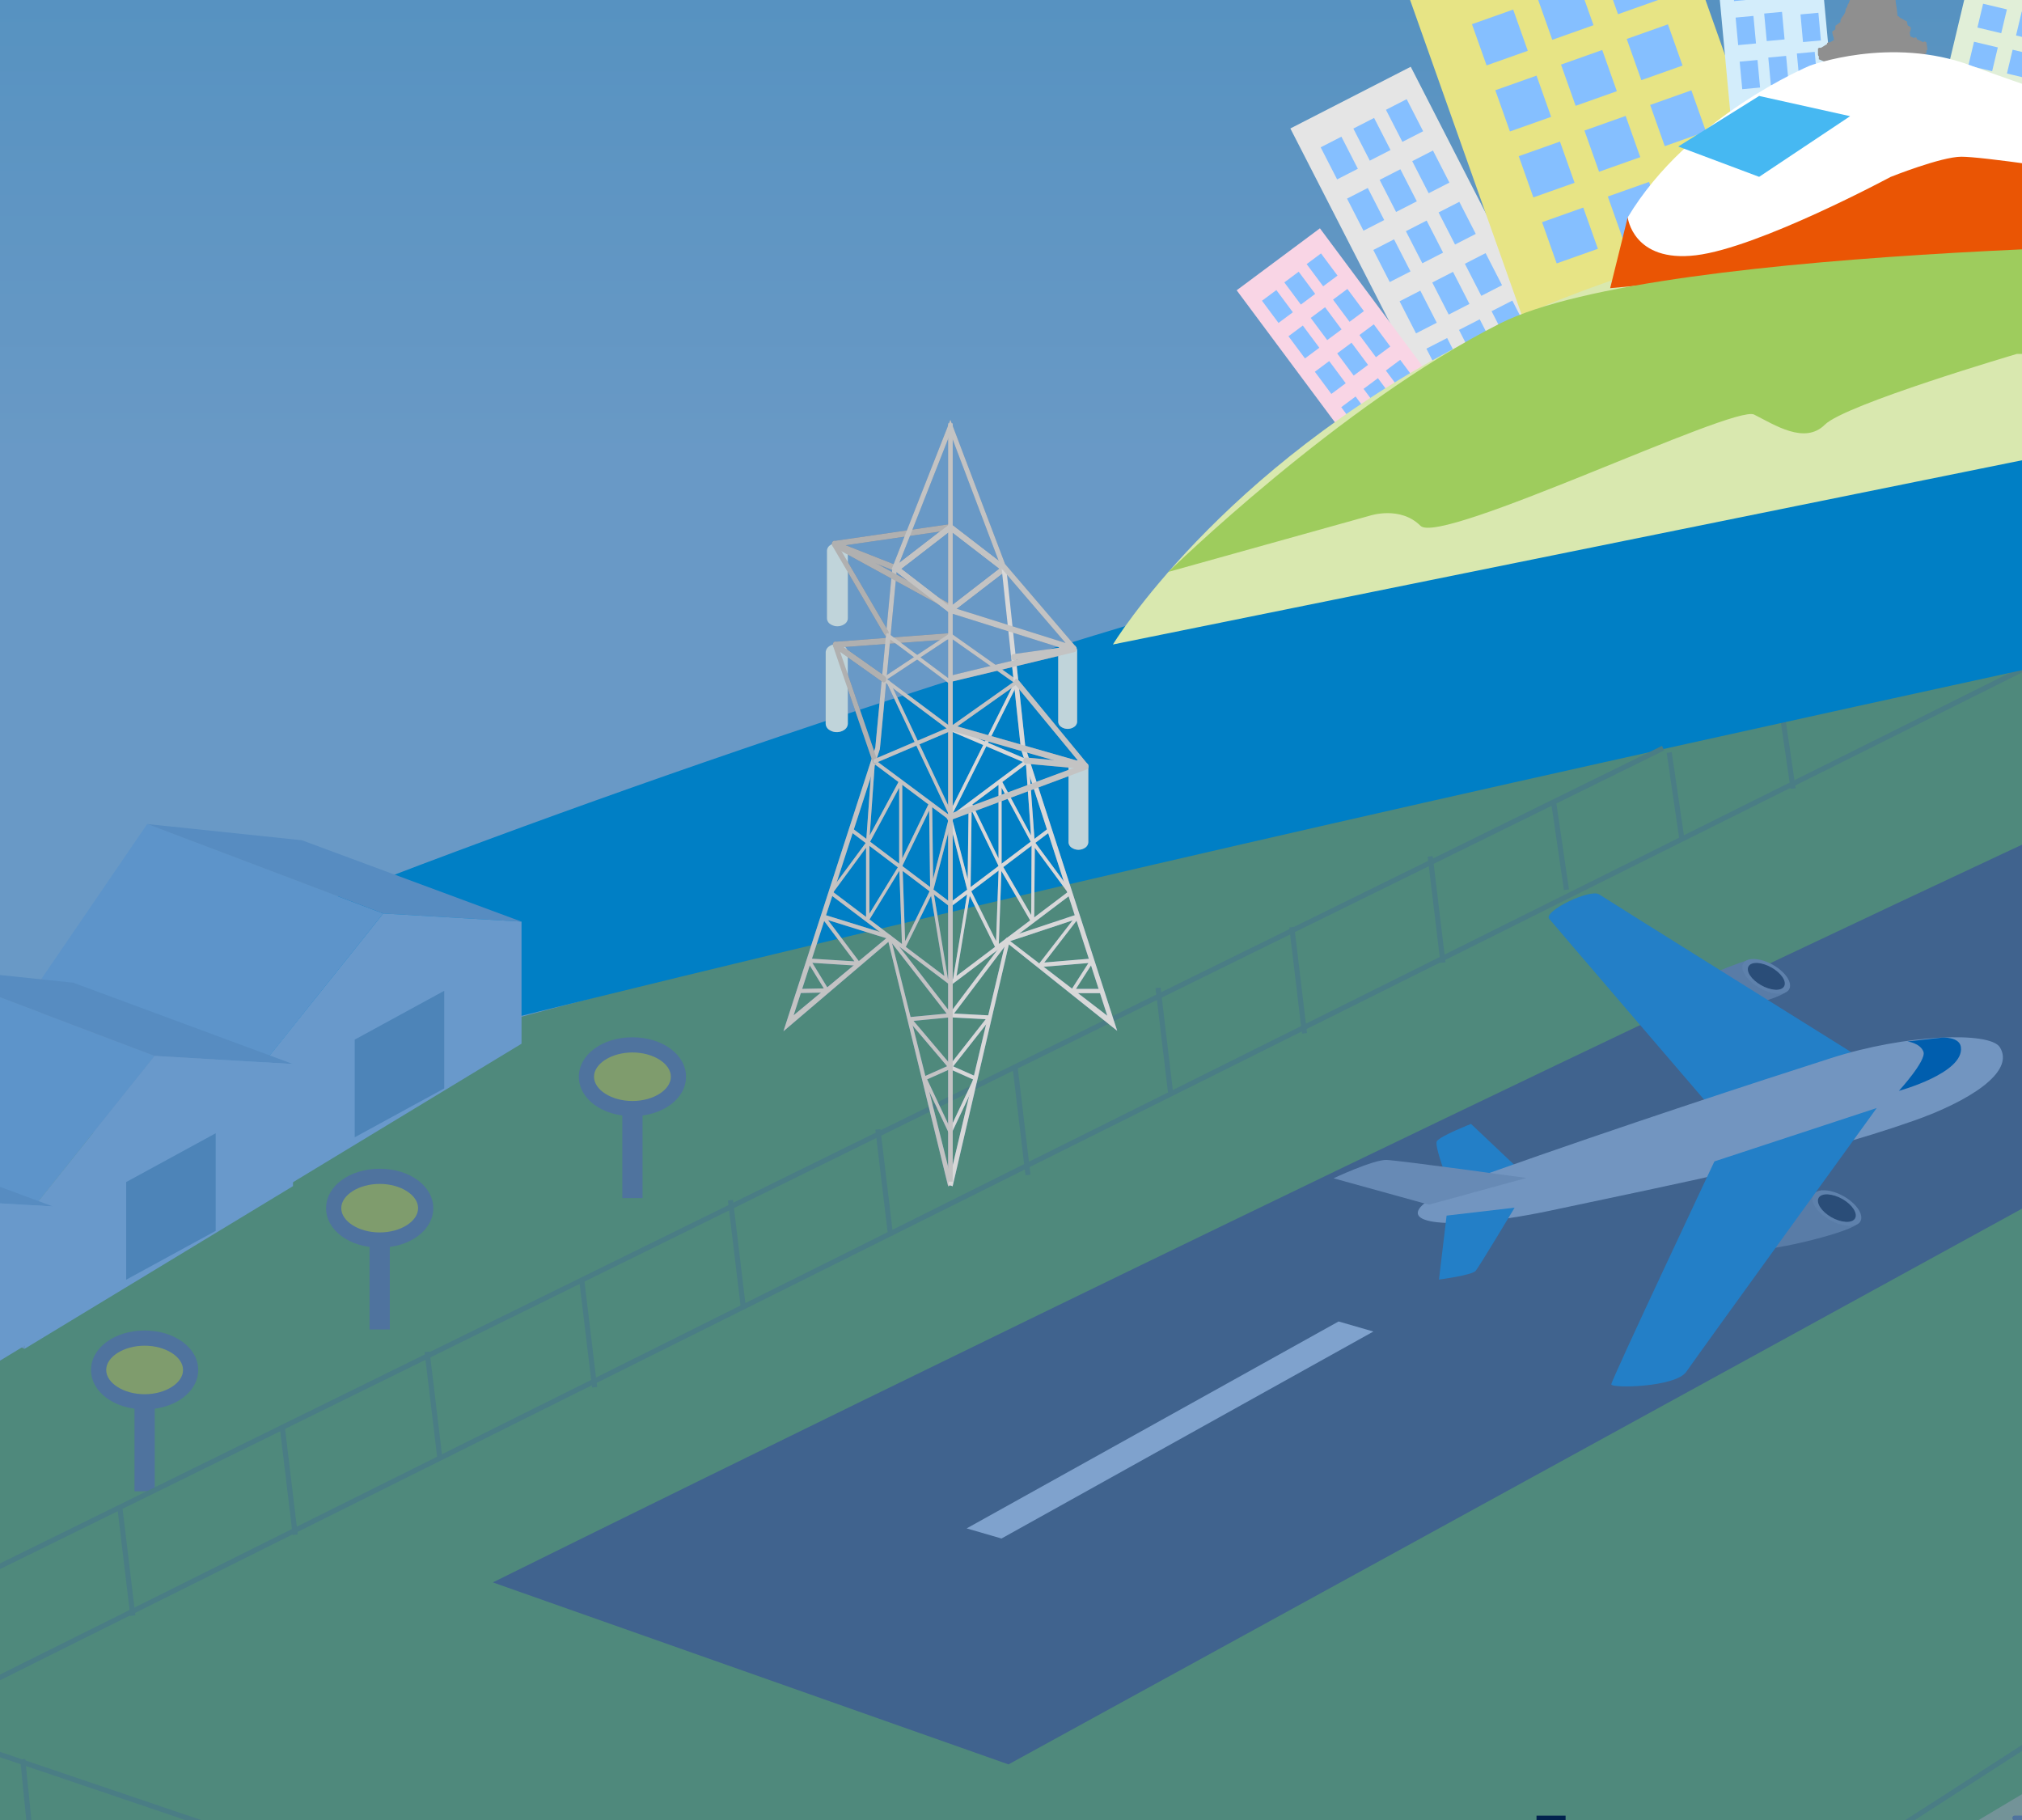 <svg xmlns="http://www.w3.org/2000/svg" xmlns:xlink="http://www.w3.org/1999/xlink" viewBox="0 0 400 360"><rect x="0" y="0" width="400" height="360" fill="#333333" stroke="none"/><defs><style>.cls-1{isolation:isolate;}.cls-11,.cls-2,.cls-5{fill:none;}.cls-2{stroke:#ccc;}.cls-11,.cls-2{stroke-miterlimit:10;}.cls-3{fill:url(#linear-gradient);}.cls-4{fill:#edf1b0;}.cls-6{fill:#ccc;}.cls-7{fill:gray;}.cls-8{fill:#ccc49f;}.cls-9{fill:#231815;}.cls-10{fill:#9ecc5d;}.cls-11{stroke:#94b46e;}.cls-12{fill:#00b8ee;}.cls-13{fill:#818080;}.cls-14{fill:#e7e095;}.cls-15{fill:#e6e6e6;}.cls-16{fill:#d3edfb;}.cls-17{fill:#9fa0a0;}.cls-18{fill:#fff33f;}.cls-19{fill:#c0d4da;}.cls-20{fill:#b0b0b0;}.cls-21{fill:#c3c3c3;}.cls-22{fill:#d8d8d8;}.cls-23{fill:#fff;}.cls-24{fill:#46b8f2;}.cls-25{fill:#b3b3b3;}.cls-26{fill:#bdbdbd;}.cls-27{fill:#545454;}.cls-28{fill:#e5e5e5;}.cls-29{fill:#cfcfcf;}.cls-30{fill:#0076c0;}.cls-31{fill:#040000;}.cls-32{fill:#d1dce1;}.cls-33{fill:#bae3f9;}.cls-34{fill:#aed3e7;}.cls-35{fill:#9bc3d5;}.cls-36{fill:#00479d;opacity:0.5;}.cls-37{mix-blend-mode:multiply;}.cls-38{fill:#d3d3c2;}.cls-39{fill:#85bfff;}.cls-40{fill:#e7e485;}.cls-41{fill:#f9d5e5;}.cls-42{fill:#d9e8af;}.cls-43{fill:#e1efd8;}.cls-44{fill:#8f8f8f;}.cls-45{fill:#ea5504;}</style><linearGradient id="linear-gradient" x1="648" y1="93.13" x2="648" y2="-78.28" gradientUnits="userSpaceOnUse"><stop offset="0.01" stop-color="#d3edf0"/><stop offset="0.54" stop-color="#aedfe6"/><stop offset="1" stop-color="#7ccfda"/></linearGradient></defs><title>img_kurashi01</title><g class="cls-1"><g id="レイヤー_1" data-name="レイヤー 1"><rect class="cls-2" x="-118" y="-123.02" width="1532" height="1070"/><rect class="cls-3" x="-118" y="-123.02" width="1532" height="1080"/><polygon class="cls-4" points="-36.99 966.8 362.99 619.31 741.5 734.98 1348.09 123.03 1446.52 142.56 1446.52 966.8 -36.99 966.8"/><polygon class="cls-5" points="-67.5 956.14 911.8 232.01 1403.72 412.73 1406.41 952.87 -67.5 956.14"/><polygon class="cls-6" points="-162.5 338.98 433.5 69.65 624.18 63.05 764.5 41.98 1311.46 112.69 1327 117.48 725.5 646.98 -162.5 338.98"/><path class="cls-7" d="M893.75,646.73l467.71-518-50-16s-109.71,112-125.71,114-54-6-94-16-320.6-82-320.6-82l-43.17,27,389.77,111s26,8,0,28l-386,338s-10,12-22,4l-282-102L235.75,461l-356-132v89.18l362,164.57,332,142s16,8,10,24-216.65,202-216.65,202H617.82l99.93-110s24-38,84-16,302.62,132,302.62,132l310-2-.62-52-530-212s-14-8-6-24C881.75,658.73,893.75,646.73,893.75,646.73Z"/><polygon class="cls-8" points="321.92 492.02 605.5 294.98 703.5 312.98 442.12 541.69 321.92 492.02"/><polygon class="cls-9" points="-115.94 854.56 -118.27 851.31 385.6 491.41 627.45 324.69 725.41 214.55 725.6 214.42 947.77 57.99 950.08 61.26 728.09 217.56 630.12 327.71 629.92 327.84 387.89 494.68 -115.94 854.56"/><polygon class="cls-9" points="-128.73 836.66 -131.06 833.41 373.22 473.22 615.57 310.93 705.68 208.33 706.84 207.48 940.09 48.68 942.34 51.99 709.14 210.75 708.39 211.3 618.23 313.96 618.01 314.11 375.49 476.51 -128.73 836.66"/><polygon class="cls-9" points="-115.52 944.25 -117.98 941.09 661.88 335.2 688 305.66 764.14 215.5 764.35 215.35 954.35 81.35 956.65 84.62 766.86 218.47 691.03 308.27 664.48 338.25 -115.52 944.25"/><polygon class="cls-9" points="-129.02 926.88 -131.48 923.72 647.69 318.37 749.86 208.18 750.03 208.06 946.35 69.35 948.65 72.62 752.51 211.21 650.4 321.33 650.27 321.43 -129.02 926.88"/><polygon class="cls-10" points="-118.75 325.11 260.5 451.98 498.5 301.98 850.5 85.98 666.5 47.98 269.5 156.98 -118.75 259.98 -118.75 325.11"/><line class="cls-11" x1="417" y1="123.98" x2="-38.49" y2="350.98"/><line class="cls-11" x1="352.21" y1="138.85" x2="354.72" y2="155.98"/><path class="cls-12" d="M-118.75,260S289.5,39,721.5,49C728.41,75.87,301.5,139-118.75,260Z"/><path class="cls-13" d="M655.5,99l-456,250-102-36s452-224,506-232Z"/><polygon class="cls-14" points="321 401.98 347 401.98 362.92 408.04 563.52 284.89 527.61 278.84 321 401.98"/><polygon class="cls-15" points="562.5 332.98 361.62 468.98 361.62 448.98 562.5 312.98 562.5 332.98"/><polygon class="cls-16" points="561 312.98 360.12 448.98 360.12 428.98 561 292.98 561 312.98"/><path class="cls-17" d="M426,364.12l-.15,0-11.93-4H398.59a.5.5,0,0,1,0-1H414a.41.41,0,0,1,.16,0l12,4a.5.5,0,0,1,.32.63A.5.5,0,0,1,426,364.12Z"/><rect class="cls-17" x="26.61" y="270.98" width="4" height="24"/><ellipse class="cls-18" cx="28.61" cy="270.98" rx="9.1" ry="6.3"/><path class="cls-17" d="M28.61,278.78c-5.94,0-10.6-3.42-10.6-7.8s4.66-7.8,10.6-7.8,10.6,3.43,10.6,7.8S34.55,278.78,28.61,278.78Zm0-12.6c-4.12,0-7.6,2.2-7.6,4.8s3.48,4.8,7.6,4.8,7.6-2.19,7.6-4.8S32.73,266.18,28.61,266.18Z"/><rect class="cls-17" x="73.11" y="238.98" width="4" height="24"/><ellipse class="cls-18" cx="75.11" cy="238.98" rx="9.1" ry="6.3"/><path class="cls-17" d="M75.11,246.78c-5.94,0-10.6-3.42-10.6-7.8s4.66-7.8,10.6-7.8,10.6,3.43,10.6,7.8S81.05,246.78,75.11,246.78Zm0-12.6c-4.12,0-7.6,2.2-7.6,4.8s3.48,4.8,7.6,4.8,7.6-2.19,7.6-4.8S79.23,234.18,75.11,234.18Z"/><rect class="cls-17" x="123.11" y="212.98" width="4" height="24"/><ellipse class="cls-18" cx="125.11" cy="212.98" rx="9.1" ry="6.3"/><path class="cls-17" d="M125.11,220.78c-5.94,0-10.6-3.42-10.6-7.8s4.66-7.8,10.6-7.8,10.6,3.43,10.6,7.8S131.05,220.78,125.11,220.78Zm0-12.6c-4.12,0-7.6,2.2-7.6,4.8s3.48,4.8,7.6,4.8,7.6-2.19,7.6-4.8S129.23,208.18,125.11,208.18Z"/><path class="cls-19" d="M167.11,107.87a2.51,2.51,0,0,0-2.93,0,1.37,1.37,0,0,0-.59,1.18h0v13.24a1.38,1.38,0,0,0,.6,1.12,2.51,2.51,0,0,0,2.93,0,1.41,1.41,0,0,0,.61-1.12V109.05h0A1.41,1.41,0,0,0,167.11,107.87Z"/><path class="cls-19" d="M167.08,127.88a2.69,2.69,0,0,0-3.11,0,1.48,1.48,0,0,0-.63,1.25h0v14a1.5,1.5,0,0,0,.64,1.19,2.67,2.67,0,0,0,3.1,0,1.5,1.5,0,0,0,.64-1.19v-14h0A1.5,1.5,0,0,0,167.08,127.88Z"/><path class="cls-20" d="M188,125.23l-22.8,1.71a.52.52,0,0,0-.41.48.64.64,0,0,0,.23.66l9.63,6.79a.38.38,0,0,0,.22.07.46.46,0,0,0,.4-.33.72.72,0,0,0-.19-.82L166.88,128,188,126.45a.56.56,0,0,0,.42-.64C188.45,125.47,188.24,125.22,188,125.23Z"/><path class="cls-21" d="M176.46,112.46,188,121.35l11.55-8.89L188,103.56ZM188,120l-9.72-7.49L188,105l9.72,7.49Z"/><polygon class="cls-21" points="157 200.82 174.03 148.26 174.06 148.18 177.43 112.5 176.52 112.35 173.16 147.85 154.98 203.99 175.75 186.3 187.57 234.66 188.44 234.28 176.07 184.97 157 200.82"/><path class="cls-21" d="M168.54,163.78a.27.27,0,0,0-.42.15.48.48,0,0,0,.12.55l19.62,14.82a.22.22,0,0,0,.15.06.31.31,0,0,0,.27-.21.49.49,0,0,0-.12-.55Z"/><path class="cls-21" d="M178.33,154.19h0l-5.39-4a.21.21,0,0,0-.28,0,.38.38,0,0,0-.17.32l-1.16,16.17a.45.45,0,0,0,.2.42.27.27,0,0,0,.35-.15l6-11.12v15.35a.42.42,0,0,0,.21.4.29.29,0,0,0,.35-.17l5.37-11.08.2,15.87a.41.41,0,0,0,.26.4h0a.35.35,0,0,0,.29-.27L188.3,162a.47.47,0,0,0-.14-.49Zm-6.28,11.05,1-14.06,4.69,3.5Zm6.44,4.55V155.24l5.17,3.87Zm6.1,4.08-.18-14.2,3.23,2.41Z"/><path class="cls-21" d="M174.68,133.74a.27.27,0,0,0-.42.15.47.47,0,0,0,.12.55l13.48,10.08a.22.22,0,0,0,.15.06.32.32,0,0,0,.27-.21.5.5,0,0,0-.12-.55Z"/><path class="cls-20" d="M177.5,111.87,165.16,107a.41.41,0,0,0-.5.25.74.74,0,0,0,0,.71L175,125.59a.44.44,0,0,0,.36.23.37.37,0,0,0,.28-.13.74.74,0,0,0,.08-.85l-9.42-16.11,11,4.32c.24.09.5-.1.57-.42A.67.67,0,0,0,177.5,111.87Z"/><path class="cls-21" d="M188.15,125.29a.24.24,0,0,0-.28,0L174.71,134a.48.48,0,0,0-.14.54c.08.2.26.28.41.19l13-8.59,13,9.15a.23.23,0,0,0,.15.05.31.31,0,0,0,.27-.22.48.48,0,0,0-.13-.55Z"/><path class="cls-20" d="M175.06,133.79,165.42,127a.36.36,0,0,0-.52.1.73.73,0,0,0-.1.69l7.88,23a.47.47,0,0,0,.42.35.38.38,0,0,0,.19-.06.69.69,0,0,0,.22-.8l-7.32-21.35,8.44,6c.23.16.5,0,.62-.26A.72.72,0,0,0,175.06,133.79Z"/><path class="cls-20" d="M188,103.66,165,107a.55.55,0,0,0-.4.52.64.64,0,0,0,.28.65l22.69,12.42a.33.33,0,0,0,.17,0,.49.49,0,0,0,.43-.38.71.71,0,0,0-.26-.79l-21-11.51,21.19-3.08a.58.58,0,0,0,.4-.67C188.43,103.87,188.21,103.63,188,103.66Z"/><path class="cls-21" d="M188.31,211.17a.55.55,0,0,0-.1-.4l-7.49-8.84,7.31-.7c.12,0,.22-.11.27-.26a.5.5,0,0,0-.08-.43l-12-15.47a.21.21,0,0,0-.14-.1l-13.17-4.09a.28.28,0,0,0-.33.2.5.5,0,0,0,0,.48l6.45,8.6-9-.57a.3.3,0,0,0-.28.23.5.5,0,0,0,0,.43l3.22,5.26-4.94.1a.39.39,0,0,0-.3.42c0,.22.15.41.31.4l5.57-.11a.33.33,0,0,0,.26-.24.5.5,0,0,0,0-.43l-3.17-5.2,9.13.58a.31.31,0,0,0,.3-.24.56.56,0,0,0-.06-.46L163.8,182l12,3.73,11.46,14.76-7.36.7a.32.32,0,0,0-.26.28.47.47,0,0,0,.08.43l7.64,9-4.49,2a.36.36,0,0,0-.19.25.53.53,0,0,0,0,.35l5,10.59a.31.31,0,0,0,.26.19.28.28,0,0,0,.16-.07.5.5,0,0,0,.1-.56l-4.79-10.15,4.62-2.06A.38.38,0,0,0,188.31,211.17Z"/><path class="cls-21" d="M187.52,193.58l-2.9-17.49a.37.37,0,0,0-.25-.31.28.28,0,0,0-.31.18l-5,10.21-.53-15a.44.44,0,0,0-.21-.37.26.26,0,0,0-.33.13l-6,9.8v-14a.41.41,0,0,0-.19-.38.25.25,0,0,0-.33.09l-7.28,9.87a.5.5,0,0,0-.08.34.42.42,0,0,0,.15.3l22.88,17.28h0l.75.57a.22.22,0,0,0,.15.06.33.33,0,0,0,.27-.21.49.49,0,0,0-.12-.55Zm-16.19-12.21-6.47-4.89,6.47-8.8Zm.68.5,5.9-9.63.52,14.48Zm7.18,5.43,5-10.1,2.63,15.85Z"/><path class="cls-21" d="M176,134.74a.27.27,0,0,0-.42-.13.51.51,0,0,0-.1.57l12.32,26.14a.3.3,0,0,0,.26.18.25.25,0,0,0,.16-.05.52.52,0,0,0,.1-.57Z"/><path class="cls-21" d="M187.92,143.78,173,150.14a.43.43,0,0,0-.19.5.33.33,0,0,0,.29.29l.09,0,14.91-6.35a.45.45,0,0,0,.2-.51C188.25,143.83,188.08,143.71,187.92,143.78Z"/><path class="cls-19" d="M212.52,127.68a2.28,2.28,0,0,0-2.64,0,1.27,1.27,0,0,0-.54,1.07h0v14a1.28,1.28,0,0,0,.55,1,2.28,2.28,0,0,0,2.64,0,1.28,1.28,0,0,0,.55-1v-14h0A1.25,1.25,0,0,0,212.52,127.68Z"/><path class="cls-19" d="M214.71,150.86a2.39,2.39,0,0,0-2.77,0,1.33,1.33,0,0,0-.56,1.12h0v14.6a1.34,1.34,0,0,0,.58,1.06,2.37,2.37,0,0,0,2.76,0,1.36,1.36,0,0,0,.57-1.06V152h0A1.36,1.36,0,0,0,214.71,150.86Z"/><path class="cls-22" d="M200.85,134.68l-13.09,26.19a.49.49,0,0,0,.08.57.27.27,0,0,0,.17.06.28.28,0,0,0,.25-.18l13.1-26.19a.5.5,0,0,0-.09-.57C201.14,134.44,201,134.49,200.85,134.68Z"/><path class="cls-22" d="M203,150.14l-14.91-6.36c-.16-.07-.33.05-.38.27a.45.45,0,0,0,.2.51l14.91,6.35.09,0a.33.33,0,0,0,.29-.29A.42.42,0,0,0,203,150.14Z"/><path class="cls-21" d="M176.46,112.46,188,121.35l11.55-8.89L188,103.56ZM188,120l-9.72-7.49L188,105l9.72,7.49Z"/><polygon class="cls-22" points="199.06 112.26 198.15 112.43 201.97 148.18 219.05 200.91 199.11 185.59 187.57 234.29 188.45 234.65 199.58 186.8 221.01 203.9 202.85 147.85 199.06 112.26"/><path class="cls-22" d="M207.48,163.78,187.86,178.6a.48.48,0,0,0-.12.55.3.3,0,0,0,.27.21.24.24,0,0,0,.15-.06l19.62-14.82a.46.46,0,0,0,.11-.55C207.81,163.74,207.62,163.66,207.48,163.78Z"/><path class="cls-22" d="M203.36,150.17a.23.23,0,0,0-.29,0l-5.38,4h0l-9.83,7.35a.47.47,0,0,0-.14.49l3.69,14.28a.33.33,0,0,0,.29.27h.05a.39.39,0,0,0,.25-.4l.21-15.87,5.37,11.08a.28.28,0,0,0,.34.17.42.42,0,0,0,.22-.4V155.81l6,11.12a.27.27,0,0,0,.35.15.45.45,0,0,0,.2-.42l-1.16-16.17A.41.41,0,0,0,203.36,150.17Zm-11.93,23.7-3.05-11.79,3.23-2.41Zm6.1-4.08-5.17-10.68,5.17-3.87Zm.75-15.11,4.68-3.5,1,14.06Z"/><path class="cls-21" d="M201,134.54l-13.1,9.27a.49.49,0,0,0-.12.55.31.31,0,0,0,.27.22.27.27,0,0,0,.14-.05l13.1-9.27a.48.48,0,0,0,.13-.55A.28.28,0,0,0,201,134.54Z"/><path class="cls-21" d="M212.43,127.73l-12,1.65a.59.59,0,0,0-.41.67.54.54,0,0,0,.45.54h.05l12-1.65a.59.59,0,0,0,.4-.67C212.91,127.93,212.69,127.7,212.43,127.73Z"/><path class="cls-21" d="M201.41,134.45a.38.38,0,0,0-.64,0,.75.75,0,0,0,0,.86l12.79,15.52-10.64-1c-.25,0-.47.23-.48.57s.17.63.42.65l11.94,1.08h0a.49.49,0,0,0,.42-.37.76.76,0,0,0-.12-.69Z"/><path class="cls-21" d="M199,111.77a.39.39,0,0,0-.65.06.77.77,0,0,0,0,.86l12.44,14.49-22.68-7.13c-.24-.07-.49.13-.55.46a.65.65,0,0,0,.34.73l24.48,7.69h.1a.46.46,0,0,0,.41-.33.75.75,0,0,0-.11-.73Z"/><path class="cls-21" d="M215,151l-26.61-7.61c-.25-.08-.49.13-.55.46a.65.65,0,0,0,.36.73L213,151.68l-25.36,9.41a.64.64,0,0,0-.32.75.49.49,0,0,0,.43.44.27.27,0,0,0,.13,0L215,152.19a.62.62,0,0,0,.33-.61A.56.56,0,0,0,215,151Z"/><path class="cls-22" d="M218,195.61h-5.15l3.43-5.35a.52.52,0,0,0,0-.44.31.31,0,0,0-.3-.22l-9.4.79,6.81-8.82a.53.53,0,0,0,0-.49.28.28,0,0,0-.34-.2l-13.86,4.61a.21.21,0,0,0-.14.1L187.8,200.54a.48.48,0,0,0-.07.44.3.3,0,0,0,.27.25l7,.37-7.21,9.19a.5.5,0,0,0-.09.38.39.39,0,0,0,.2.3l4.63,2.06-4.79,10.15a.5.5,0,0,0,.1.56.26.26,0,0,0,.16.07.31.31,0,0,0,.26-.19l5-10.59a.53.53,0,0,0,0-.35.36.36,0,0,0-.19-.25l-4.51-2,7.37-9.38a.49.49,0,0,0,.07-.43.33.33,0,0,0-.27-.27l-7-.37,10.75-14.21,12.7-4.21-6.6,8.53a.52.52,0,0,0-.06.46.31.31,0,0,0,.29.24l9.51-.8-3.39,5.29a.5.5,0,0,0,0,.43.3.3,0,0,0,.27.24H218c.17,0,.3-.18.3-.41S218.13,195.61,218,195.61Z"/><path class="cls-22" d="M204.6,166.41a.25.25,0,0,0-.33-.09.43.43,0,0,0-.19.37L204,181l-5.87-10.09a.26.26,0,0,0-.33-.13.39.39,0,0,0-.22.37l-.53,15L192,176a.28.28,0,0,0-.31-.18.36.36,0,0,0-.25.31l-2.9,17.49-.64.49a.48.48,0,0,0-.12.55.32.32,0,0,0,.27.21.24.24,0,0,0,.15-.06l16.23-12.25h0l7.41-5.6a.42.42,0,0,0,.15-.3.56.56,0,0,0-.08-.34Zm-15.38,26.64,2.62-15.85,5,10.1Zm8.37-6.33.51-14.44,5.69,9.77Zm7-5.26.12-13.78,6.48,8.8Z"/><rect class="cls-21" x="187.56" y="120.65" width="0.91" height="113.08"/><polygon class="cls-21" points="176.38 112.61 177.19 113.18 188 85.7 198.24 112.73 199.06 112.18 188.01 83.03 176.38 112.61"/><rect class="cls-21" x="187.56" y="83.73" width="0.91" height="36.29"/><path class="cls-21" d="M212.37,127.75l-24.27,5.87a.64.64,0,0,0-.37.71c.05.31.25.52.48.51h.06L212.53,129a.61.61,0,0,0,.37-.7C212.86,127.91,212.62,127.7,212.37,127.75Z"/><path class="cls-21" d="M175.76,125.29a.28.28,0,0,0-.42.16.47.47,0,0,0,.12.55l12.73,9.52c0-.2,0-.39,0-.59a1.33,1.33,0,0,1,.06-.3Z"/><polygon class="cls-23" points="198.12 304.32 191.23 302.32 264.8 261.39 271.69 263.38 198.12 304.32"/><path class="cls-24" d="M288.13,238.09l12.33-6.83L291,222.31s-6,2.34-6.75,3.41S288.13,238.09,288.13,238.09Z"/><path class="cls-25" d="M330.25,199.47c-.39,1,.18,1.48,1.48,1.72,3.9.64,19.23-3.14,21.38-4.85,1.51-1.09-5.71-7-6.86-6.58C334.23,193.61,331,197.4,330.25,199.47Z"/><path class="cls-26" d="M344.71,191.58c.25,1.69,2.55,3.75,5.14,4.61s4.49.18,4.25-1.52-2.55-3.76-5.14-4.61S344.47,189.88,344.71,191.58Z"/><path class="cls-27" d="M345.78,191.93c.19,1.31,2,2.9,4,3.56s3.47.14,3.28-1.17-2-2.9-4-3.56S345.59,190.62,345.78,191.93Z"/><path class="cls-24" d="M306.46,181.73c1.19,1.46,31.43,36.69,31.43,36.69l28.34-10.3s-48.07-30-49.86-31.2S305.27,180.26,306.46,181.73Z"/><path class="cls-28" d="M362.21,209.3c-14.83,4.75-41.3,13.39-67.43,22.66-26.47,9.38-12.59,12.75,12.27,7.43s49.95-10.11,71.62-17.74c10.56-3.72,20.12-9.54,16.93-14.53C393.57,204,377,204.55,362.21,209.3Z"/><path class="cls-29" d="M263.81,233.07l18.87,5.22L302,233s-25.11-3.46-27.69-3.56S263.81,233.07,263.81,233.07Z"/><path class="cls-24" d="M284.66,253.1s6.54-.85,7.27-1.73,7.7-12.49,7.7-12.49l-13.46,1.57Z"/><path class="cls-30" d="M377.35,206s2.56.33,3.16,2.06-4.86,7.71-4.86,7.71,13-3.53,12.26-8.68c-.29-2.05-3.68-1.85-3.68-1.85Z"/><path class="cls-25" d="M343.69,245.49c-.4,1,.19,1.52,1.52,1.76,4,.66,19.76-3.22,22-5,1.55-1.12-5.87-7.14-7-6.76C347.78,239.46,344.5,243.36,343.69,245.49Z"/><path class="cls-26" d="M358.55,237.37c.25,1.74,2.62,3.87,5.28,4.74s4.61.19,4.36-1.55-2.61-3.87-5.27-4.74S358.3,235.63,358.55,237.37Z"/><path class="cls-27" d="M359.65,237.74c.19,1.34,2,3,4.07,3.66s3.57.14,3.38-1.21-2-3-4.08-3.66S359.45,236.39,359.65,237.74Z"/><path class="cls-24" d="M318.75,273.82c0,.84,12.63.6,14.82-2.45,3.25-4.66,37.69-52.2,37.69-52.2l-32.11,10.56S318.74,273,318.75,273.82Z"/><rect class="cls-31" x="303.96" y="359.14" width="5.75" height="8.77"/><polygon class="cls-32" points="50.05 212.89 8.2 193.57 8.2 219.33 50.05 238.64 50.05 212.89"/><polygon class="cls-33" points="75.81 180.69 29.12 162.98 8.22 193.58 50.07 212.9 75.81 180.69"/><polygon class="cls-34" points="103.17 182.3 59.71 166.2 29.15 163 75.81 180.69 103.17 182.3"/><polygon class="cls-16" points="75.81 180.69 50.05 212.89 50.05 238.64 103.17 206.45 103.17 182.3 75.81 180.69"/><polygon class="cls-35" points="87.88 215.3 70.17 224.96 70.17 205.64 87.88 195.98 87.88 215.3"/><polygon class="cls-32" points="4.84 241.06 -37.01 221.74 -37.01 247.5 4.84 266.81 4.84 241.06"/><polygon class="cls-33" points="30.6 208.86 -16.09 191.16 -36.99 221.75 4.87 241.07 30.6 208.86"/><polygon class="cls-34" points="57.96 210.47 14.5 194.38 -16.06 191.17 30.6 208.86 57.96 210.47"/><polygon class="cls-16" points="30.6 208.86 4.84 241.06 4.84 266.81 57.96 234.62 57.96 210.47 30.6 208.86"/><polygon class="cls-35" points="42.67 243.47 24.96 253.13 24.96 233.81 42.67 224.16 42.67 243.47"/><polygon class="cls-34" points="10.48 238.64 -32.99 222.54 -63.55 219.34 -16.89 237.03 10.48 238.64"/><polygon class="cls-16" points="-16.89 237.03 -42.65 269.23 -42.65 294.98 10.48 262.79 10.48 238.64 -16.89 237.03"/><polyline class="cls-11" points="329 147.98 -41 329.98 -38.49 350.98"/><line class="cls-11" x1="23.76" y1="298.57" x2="26.28" y2="319.57"/><line class="cls-11" x1="55.88" y1="282.57" x2="58.4" y2="303.57"/><line class="cls-11" x1="84.49" y1="267.4" x2="87.01" y2="288.4"/><line class="cls-11" x1="115.11" y1="253.4" x2="117.63" y2="274.4"/><line class="cls-11" x1="144.5" y1="237.4" x2="147.02" y2="258.4"/><line class="cls-11" x1="173.67" y1="223.4" x2="176.18" y2="244.4"/><line class="cls-11" x1="200.85" y1="211.4" x2="203.36" y2="232.4"/><line class="cls-11" x1="229.09" y1="195.4" x2="231.6" y2="216.4"/><line class="cls-11" x1="255.55" y1="183.4" x2="258.06" y2="204.4"/><line class="cls-11" x1="282.93" y1="169.4" x2="285.45" y2="190.4"/><line class="cls-11" x1="307.37" y1="158.85" x2="309.88" y2="175.98"/><line class="cls-11" x1="330.21" y1="148.85" x2="332.72" y2="165.98"/><line class="cls-11" x1="4.5" y1="347.98" x2="6.5" y2="367.98"/><path class="cls-11" d="M-39,333.84,233,426s30,6,38,2S443,318,443,318L653,186"/><rect class="cls-5" x="-118" y="-123.02" width="1532" height="1070"/></g><g id="レイヤー_3" data-name="レイヤー 3"><rect class="cls-36" x="-122.5" y="-124" width="1572" height="1096"/></g><g id="レイヤー_2" data-name="レイヤー 2"><path class="cls-19" d="M167.11,107.87a2.51,2.51,0,0,0-2.93,0,1.37,1.37,0,0,0-.59,1.18h0v13.24a1.38,1.38,0,0,0,.6,1.12,2.51,2.51,0,0,0,2.93,0,1.41,1.41,0,0,0,.61-1.12V109.05h0A1.41,1.41,0,0,0,167.11,107.87Z"/><path class="cls-19" d="M167.08,127.88a2.69,2.69,0,0,0-3.11,0,1.48,1.48,0,0,0-.63,1.25h0v14a1.5,1.5,0,0,0,.64,1.19,2.67,2.67,0,0,0,3.1,0,1.5,1.5,0,0,0,.64-1.19v-14h0A1.5,1.5,0,0,0,167.08,127.88Z"/><path class="cls-20" d="M188,125.23l-22.8,1.71a.52.52,0,0,0-.41.48.64.64,0,0,0,.23.66l9.63,6.79a.38.38,0,0,0,.22.07.46.46,0,0,0,.4-.33.72.72,0,0,0-.19-.82L166.88,128,188,126.45a.56.56,0,0,0,.42-.64C188.45,125.47,188.24,125.22,188,125.23Z"/><path class="cls-21" d="M176.46,112.46,188,121.35l11.55-8.89L188,103.56ZM188,120l-9.72-7.49L188,105l9.72,7.49Z"/><polygon class="cls-21" points="157 200.82 174.03 148.26 174.06 148.18 177.43 112.5 176.52 112.35 173.16 147.85 154.98 203.99 175.75 186.3 187.57 234.66 188.44 234.28 176.07 184.97 157 200.82"/><path class="cls-21" d="M168.54,163.78a.27.27,0,0,0-.42.15.48.48,0,0,0,.12.55l19.62,14.82a.22.22,0,0,0,.15.06.31.31,0,0,0,.27-.21.49.49,0,0,0-.12-.55Z"/><path class="cls-21" d="M178.33,154.19h0l-5.39-4a.21.21,0,0,0-.28,0,.38.38,0,0,0-.17.32l-1.16,16.17a.45.45,0,0,0,.2.42.27.27,0,0,0,.35-.15l6-11.12v15.35a.42.42,0,0,0,.21.4.29.29,0,0,0,.35-.17l5.37-11.08.2,15.87a.41.41,0,0,0,.26.4h0a.35.35,0,0,0,.29-.27L188.3,162a.47.47,0,0,0-.14-.49Zm-6.28,11.05,1-14.06,4.69,3.5Zm6.44,4.55V155.24l5.17,3.87Zm6.1,4.08-.18-14.2,3.23,2.41Z"/><path class="cls-21" d="M174.68,133.74a.27.27,0,0,0-.42.15.47.47,0,0,0,.12.55l13.48,10.08a.22.22,0,0,0,.15.06.32.32,0,0,0,.27-.21.5.5,0,0,0-.12-.55Z"/><path class="cls-20" d="M177.5,111.87,165.16,107a.41.41,0,0,0-.5.25.74.74,0,0,0,0,.71L175,125.59a.44.44,0,0,0,.36.23.37.37,0,0,0,.28-.13.74.74,0,0,0,.08-.85l-9.42-16.11,11,4.32c.24.09.5-.1.57-.42A.67.67,0,0,0,177.5,111.87Z"/><path class="cls-21" d="M188.15,125.29a.24.24,0,0,0-.28,0L174.71,134a.48.48,0,0,0-.14.54c.08.2.26.28.41.19l13-8.59,13,9.15a.23.23,0,0,0,.15.05.31.31,0,0,0,.27-.22.48.48,0,0,0-.13-.55Z"/><path class="cls-20" d="M175.06,133.79,165.42,127a.36.36,0,0,0-.52.1.73.73,0,0,0-.1.69l7.88,23a.47.47,0,0,0,.42.35.38.38,0,0,0,.19-.06.69.69,0,0,0,.22-.8l-7.32-21.35,8.44,6c.23.16.5,0,.62-.26A.72.72,0,0,0,175.06,133.79Z"/><path class="cls-20" d="M188,103.66,165,107a.55.55,0,0,0-.4.52.64.64,0,0,0,.28.65l22.69,12.42a.33.33,0,0,0,.17,0,.49.49,0,0,0,.43-.38.71.71,0,0,0-.26-.79l-21-11.51,21.19-3.08a.58.58,0,0,0,.4-.67C188.43,103.87,188.21,103.63,188,103.66Z"/><path class="cls-21" d="M188.31,211.17a.55.55,0,0,0-.1-.4l-7.49-8.84,7.31-.7c.12,0,.22-.11.27-.26a.5.5,0,0,0-.08-.43l-12-15.47a.21.21,0,0,0-.14-.1l-13.17-4.09a.28.28,0,0,0-.33.2.5.5,0,0,0,0,.48l6.45,8.6-9-.57a.3.3,0,0,0-.28.23.5.5,0,0,0,0,.43l3.22,5.26-4.94.1a.39.39,0,0,0-.3.42c0,.22.15.41.31.4l5.57-.11a.33.33,0,0,0,.26-.24.5.5,0,0,0,0-.43l-3.17-5.2,9.13.58a.31.31,0,0,0,.3-.24.56.56,0,0,0-.06-.46L163.8,182l12,3.73,11.46,14.76-7.36.7a.32.32,0,0,0-.26.28.47.47,0,0,0,.08.43l7.64,9-4.49,2a.36.36,0,0,0-.19.25.53.53,0,0,0,0,.35l5,10.59a.31.31,0,0,0,.26.19.28.28,0,0,0,.16-.07.5.5,0,0,0,.1-.56l-4.79-10.15,4.62-2.06A.38.38,0,0,0,188.31,211.17Z"/><path class="cls-21" d="M187.52,193.58l-2.9-17.49a.37.37,0,0,0-.25-.31.28.28,0,0,0-.31.18l-5,10.21-.53-15a.44.44,0,0,0-.21-.37.26.26,0,0,0-.33.13l-6,9.8v-14a.41.41,0,0,0-.19-.38.25.25,0,0,0-.33.09l-7.28,9.87a.5.5,0,0,0-.08.34.42.42,0,0,0,.15.3l22.88,17.28h0l.75.57a.22.22,0,0,0,.15.06.33.33,0,0,0,.27-.21.49.49,0,0,0-.12-.55Zm-16.19-12.21-6.47-4.89,6.47-8.8Zm.68.5,5.9-9.63.52,14.48Zm7.18,5.43,5-10.1,2.63,15.85Z"/><path class="cls-21" d="M176,134.74a.27.27,0,0,0-.42-.13.51.51,0,0,0-.1.57l12.32,26.14a.3.3,0,0,0,.26.18.25.25,0,0,0,.16-.05.52.52,0,0,0,.1-.57Z"/><path class="cls-21" d="M187.92,143.78,173,150.14a.43.43,0,0,0-.19.5.33.33,0,0,0,.29.29l.09,0,14.91-6.35a.45.45,0,0,0,.2-.51C188.25,143.83,188.08,143.71,187.92,143.78Z"/><path class="cls-19" d="M212.52,127.68a2.28,2.28,0,0,0-2.64,0,1.27,1.27,0,0,0-.54,1.07h0v14a1.28,1.28,0,0,0,.55,1,2.28,2.28,0,0,0,2.64,0,1.28,1.28,0,0,0,.55-1v-14h0A1.25,1.25,0,0,0,212.52,127.68Z"/><path class="cls-19" d="M214.71,150.86a2.39,2.39,0,0,0-2.77,0,1.33,1.33,0,0,0-.56,1.12h0v14.6a1.34,1.34,0,0,0,.58,1.06,2.37,2.37,0,0,0,2.76,0,1.36,1.36,0,0,0,.57-1.06V152h0A1.36,1.36,0,0,0,214.71,150.86Z"/><path class="cls-22" d="M200.85,134.68l-13.09,26.19a.49.49,0,0,0,.08.57.27.27,0,0,0,.17.06.28.28,0,0,0,.25-.18l13.1-26.19a.5.5,0,0,0-.09-.57C201.14,134.44,201,134.49,200.85,134.68Z"/><path class="cls-22" d="M203,150.14l-14.91-6.36c-.16-.07-.33.05-.38.27a.45.45,0,0,0,.2.51l14.91,6.35.09,0a.33.33,0,0,0,.29-.29A.42.42,0,0,0,203,150.14Z"/><path class="cls-21" d="M176.46,112.46,188,121.35l11.55-8.89L188,103.56ZM188,120l-9.72-7.49L188,105l9.72,7.49Z"/><polygon class="cls-22" points="199.06 112.26 198.15 112.43 201.97 148.18 219.05 200.91 199.11 185.59 187.57 234.29 188.45 234.65 199.58 186.8 221.01 203.9 202.85 147.85 199.06 112.26"/><path class="cls-22" d="M207.48,163.78,187.86,178.6a.48.48,0,0,0-.12.55.3.3,0,0,0,.27.21.24.24,0,0,0,.15-.06l19.62-14.82a.46.46,0,0,0,.11-.55C207.81,163.74,207.62,163.66,207.48,163.78Z"/><path class="cls-22" d="M203.36,150.17a.23.23,0,0,0-.29,0l-5.38,4h0l-9.83,7.35a.47.47,0,0,0-.14.49l3.69,14.28a.33.33,0,0,0,.29.27h.05a.39.39,0,0,0,.25-.4l.21-15.87,5.37,11.08a.28.28,0,0,0,.34.17.42.42,0,0,0,.22-.4V155.81l6,11.12a.27.27,0,0,0,.35.15.45.45,0,0,0,.2-.42l-1.16-16.17A.41.41,0,0,0,203.36,150.17Zm-11.93,23.7-3.05-11.79,3.23-2.41Zm6.1-4.08-5.17-10.68,5.17-3.87Zm.75-15.11,4.68-3.5,1,14.06Z"/><path class="cls-21" d="M201,134.54l-13.1,9.27a.49.49,0,0,0-.12.55.31.31,0,0,0,.27.22.27.27,0,0,0,.14-.05l13.1-9.27a.48.48,0,0,0,.13-.55A.28.28,0,0,0,201,134.54Z"/><path class="cls-21" d="M212.43,127.73l-12,1.65a.59.59,0,0,0-.41.67.54.54,0,0,0,.45.54h.05l12-1.65a.59.59,0,0,0,.4-.67C212.91,127.93,212.69,127.7,212.43,127.73Z"/><path class="cls-21" d="M201.41,134.45a.38.38,0,0,0-.64,0,.75.75,0,0,0,0,.86l12.79,15.52-10.64-1c-.25,0-.47.23-.48.57s.17.63.42.65l11.94,1.08h0a.49.49,0,0,0,.42-.37.76.76,0,0,0-.12-.69Z"/><path class="cls-21" d="M199,111.77a.39.39,0,0,0-.65.06.77.77,0,0,0,0,.86l12.44,14.49-22.68-7.13c-.24-.07-.49.13-.55.46a.65.65,0,0,0,.34.73l24.48,7.69h.1a.46.46,0,0,0,.41-.33.75.75,0,0,0-.11-.73Z"/><path class="cls-21" d="M215,151l-26.61-7.61c-.25-.08-.49.13-.55.46a.65.65,0,0,0,.36.73L213,151.68l-25.36,9.41a.64.64,0,0,0-.32.75.49.49,0,0,0,.43.44.27.27,0,0,0,.13,0L215,152.19a.62.62,0,0,0,.33-.61A.56.56,0,0,0,215,151Z"/><path class="cls-22" d="M218,195.61h-5.15l3.43-5.35a.52.52,0,0,0,0-.44.31.31,0,0,0-.3-.22l-9.4.79,6.81-8.82a.53.53,0,0,0,0-.49.28.28,0,0,0-.34-.2l-13.86,4.61a.21.21,0,0,0-.14.1L187.8,200.54a.48.48,0,0,0-.07.44.3.3,0,0,0,.27.25l7,.37-7.21,9.19a.5.5,0,0,0-.09.38.39.39,0,0,0,.2.3l4.63,2.06-4.79,10.15a.5.5,0,0,0,.1.56.26.26,0,0,0,.16.07.31.31,0,0,0,.26-.19l5-10.59a.53.53,0,0,0,0-.35.36.36,0,0,0-.19-.25l-4.51-2,7.37-9.38a.49.49,0,0,0,.07-.43.33.33,0,0,0-.27-.27l-7-.37,10.75-14.21,12.7-4.21-6.6,8.53a.52.52,0,0,0-.06.46.31.31,0,0,0,.29.24l9.51-.8-3.39,5.29a.5.5,0,0,0,0,.43.3.3,0,0,0,.27.24H218c.17,0,.3-.18.3-.41S218.13,195.61,218,195.61Z"/><path class="cls-22" d="M204.6,166.41a.25.25,0,0,0-.33-.09.43.43,0,0,0-.19.37L204,181l-5.87-10.09a.26.26,0,0,0-.33-.13.39.39,0,0,0-.22.37l-.53,15L192,176a.28.28,0,0,0-.31-.18.36.36,0,0,0-.25.31l-2.9,17.49-.64.49a.48.48,0,0,0-.12.55.32.32,0,0,0,.27.21.24.24,0,0,0,.15-.06l16.23-12.25h0l7.41-5.6a.42.42,0,0,0,.15-.3.56.56,0,0,0-.08-.34Zm-15.38,26.64,2.62-15.85,5,10.1Zm8.37-6.33.51-14.44,5.69,9.77Zm7-5.26.12-13.78,6.48,8.8Z"/><rect class="cls-21" x="187.56" y="120.65" width="0.91" height="113.08"/><polygon class="cls-21" points="176.38 112.61 177.19 113.18 188 85.7 198.24 112.73 199.06 112.18 188.01 83.03 176.38 112.61"/><rect class="cls-21" x="187.56" y="83.73" width="0.91" height="36.29"/><path class="cls-21" d="M212.37,127.75l-24.27,5.87a.64.64,0,0,0-.37.71c.05.31.25.52.48.51h.06L212.53,129a.61.61,0,0,0,.37-.7C212.86,127.91,212.62,127.7,212.37,127.75Z"/><path class="cls-21" d="M175.76,125.29a.28.28,0,0,0-.42.16.47.47,0,0,0,.12.55l12.73,9.52c0-.2,0-.39,0-.59a1.33,1.33,0,0,1,.06-.3Z"/><g class="cls-37"><path class="cls-38" d="M286.21,50.38l3.29-1.69L292.78,47l-3.28,1.68Z"/><rect class="cls-28" x="267.77" y="15.91" width="26.76" height="61.3" transform="translate(9.72 133.4) rotate(-27.14)"/><rect class="cls-39" x="262.63" y="27.68" width="4.61" height="7.13" transform="translate(14.92 124.31) rotate(-27.14)"/><rect class="cls-39" x="269.09" y="23.97" width="4.61" height="7.13" transform="translate(17.33 126.85) rotate(-27.14)"/><rect class="cls-39" x="275.54" y="20.26" width="4.61" height="7.13" transform="translate(19.73 129.38) rotate(-27.14)"/><rect class="cls-39" x="267.84" y="37.83" width="4.61" height="7.13" transform="translate(10.87 127.8) rotate(-27.14)"/><rect class="cls-39" x="274.29" y="34.12" width="4.61" height="7.13" transform="translate(13.27 130.34) rotate(-27.14)"/><rect class="cls-39" x="280.74" y="30.41" width="4.61" height="7.13" transform="translate(15.67 132.88) rotate(-27.14)"/><rect class="cls-39" x="273.04" y="47.98" width="4.61" height="7.13" transform="translate(6.81 131.3) rotate(-27.14)"/><rect class="cls-39" x="279.49" y="44.27" width="4.61" height="7.13" transform="translate(9.21 133.83) rotate(-27.14)"/><rect class="cls-39" x="285.95" y="40.56" width="4.61" height="7.13" transform="translate(11.62 136.37) rotate(-27.14)"/><rect class="cls-39" x="278.24" y="58.13" width="4.61" height="7.13" transform="translate(2.75 134.79) rotate(-27.14)"/><rect class="cls-39" x="284.7" y="54.42" width="4.61" height="7.13" transform="translate(5.16 137.32) rotate(-27.14)"/><rect class="cls-39" x="291.15" y="50.71" width="4.61" height="7.13" transform="translate(7.56 139.86) rotate(-27.14)"/><rect class="cls-39" x="283.54" y="67.51" width="4.61" height="7.13" transform="translate(-0.94 138.23) rotate(-27.14)"/><rect class="cls-39" x="289.99" y="63.8" width="4.61" height="7.13" transform="translate(1.46 140.77) rotate(-27.14)"/><rect class="cls-39" x="296.44" y="60.09" width="4.61" height="7.13" transform="translate(3.86 143.31) rotate(-27.14)"/><path class="cls-38" d="M325.6,31.62l6.52-2.31L338.65,27l-6.53,2.31Z"/><rect class="cls-40" x="289.15" y="-13.2" width="55.08" height="74.43" transform="translate(10.17 107.19) rotate(-19.52)"/><rect class="cls-39" x="292.39" y="3.1" width="8.65" height="8.65" transform="translate(14.57 99.56) rotate(-19.52)"/><rect class="cls-39" x="305.39" y="-1.96" width="8.65" height="8.65" transform="translate(17.01 103.61) rotate(-19.52)"/><rect class="cls-39" x="318.39" y="-7.03" width="8.65" height="8.65" transform="translate(19.45 107.67) rotate(-19.52)"/><rect class="cls-39" x="297.01" y="16.16" width="8.65" height="8.65" transform="translate(10.47 101.86) rotate(-19.52)"/><rect class="cls-39" x="310.01" y="11.09" width="8.65" height="8.65" transform="translate(12.91 105.91) rotate(-19.52)"/><rect class="cls-39" x="323.01" y="6.02" width="8.65" height="8.65" transform="translate(15.35 109.96) rotate(-19.52)"/><rect class="cls-39" x="301.64" y="29.21" width="8.65" height="8.65" transform="translate(6.38 104.15) rotate(-19.52)"/><rect class="cls-39" x="314.64" y="24.14" width="8.65" height="8.65" transform="translate(8.82 108.2) rotate(-19.52)"/><rect class="cls-39" x="327.64" y="19.07" width="8.65" height="8.65" transform="translate(11.26 112.26) rotate(-19.52)"/><rect class="cls-39" x="306.26" y="42.26" width="8.65" height="8.65" transform="translate(2.28 106.45) rotate(-19.52)"/><rect class="cls-39" x="319.27" y="37.19" width="8.65" height="8.65" transform="translate(4.72 110.5) rotate(-19.52)"/><rect class="cls-39" x="332.27" y="32.12" width="8.65" height="8.65" transform="translate(7.16 114.55) rotate(-19.52)"/><path class="cls-38" d="M271.23,72.39l2.27-1.69L275.77,69,273.5,70.7Z"/><rect class="cls-41" x="256.65" y="46.63" width="20.53" height="47.03" transform="translate(10.92 173.25) rotate(-36.66)"/><rect class="cls-39" x="250.93" y="57.88" width="3.54" height="5.47" transform="translate(13.8 162.88) rotate(-36.66)"/><rect class="cls-39" x="255.35" y="54.25" width="3.54" height="5.47" transform="translate(16.84 164.8) rotate(-36.66)"/><rect class="cls-39" x="259.76" y="50.63" width="3.54" height="5.47" transform="translate(19.88 166.72) rotate(-36.66)"/><rect class="cls-39" x="256.16" y="64.9" width="3.54" height="5.47" transform="translate(10.65 167.39) rotate(-36.66)"/><rect class="cls-39" x="260.57" y="61.27" width="3.54" height="5.47" transform="translate(13.68 169.31) rotate(-36.66)"/><rect class="cls-39" x="264.98" y="57.65" width="3.54" height="5.47" transform="translate(16.72 171.23) rotate(-36.66)"/><rect class="cls-39" x="261.38" y="71.92" width="3.54" height="5.47" transform="translate(7.49 171.9) rotate(-36.66)"/><rect class="cls-39" x="265.8" y="68.29" width="3.54" height="5.47" transform="translate(10.53 173.82) rotate(-36.66)"/><rect class="cls-39" x="270.21" y="64.66" width="3.54" height="5.47" transform="translate(13.56 175.73) rotate(-36.66)"/><rect class="cls-39" x="266.61" y="78.93" width="3.54" height="5.47" transform="translate(4.33 176.41) rotate(-36.66)"/><rect class="cls-39" x="271.02" y="75.31" width="3.54" height="5.47" transform="translate(7.37 178.32) rotate(-36.66)"/><rect class="cls-39" x="275.43" y="71.68" width="3.54" height="5.47" transform="translate(10.41 180.24) rotate(-36.66)"/><path class="cls-42" d="M220.16,127.48s83.84-138.5,306-62Z"/><path class="cls-38" d="M353.43,8.31,356.25,8l2.82-.26L356.25,8Z"/><rect class="cls-16" x="340.65" y="-19.37" width="20.53" height="47.03" transform="translate(1.13 32.56) rotate(-5.32)"/><rect class="cls-39" x="342.78" y="-5.41" width="3.54" height="5.47" transform="translate(1.73 31.94) rotate(-5.32)"/><rect class="cls-39" x="343.59" y="3.3" width="3.54" height="5.47" transform="translate(0.93 32.05) rotate(-5.32)"/><rect class="cls-39" x="349.24" y="2.5" width="3.54" height="5.47" transform="translate(1.03 32.57) rotate(-5.32)"/><rect class="cls-39" x="354.9" y="1.7" width="3.54" height="5.47" transform="matrix(1, -0.09, 0.09, 1, 1.13, 33.09)"/><rect class="cls-39" x="344.4" y="12.02" width="3.54" height="5.47" transform="translate(0.12 32.16) rotate(-5.32)"/><rect class="cls-39" x="350.06" y="11.21" width="3.54" height="5.47" transform="translate(0.22 32.68) rotate(-5.32)"/><rect class="cls-39" x="355.71" y="10.41" width="3.54" height="5.47" transform="translate(0.32 33.2) rotate(-5.32)"/><rect class="cls-43" x="387.93" y="-16.49" width="28.05" height="41.59" transform="translate(11.98 -93.19) rotate(13.42)"/><rect class="cls-39" x="391.67" y="1.25" width="4.84" height="4.84" transform="translate(11.62 -91.38) rotate(13.42)"/><rect class="cls-39" x="399.31" y="2.82" width="4.84" height="4.84" transform="translate(12.19 -93.11) rotate(13.42)"/><rect class="cls-39" x="389.88" y="8.77" width="4.84" height="4.84" transform="translate(13.31 -90.76) rotate(13.42)"/><rect class="cls-39" x="397.51" y="10.35" width="4.84" height="4.84" transform="translate(13.89 -92.49) rotate(13.42)"/><path class="cls-44" d="M381.1,9.92l.22-.07-.07-.44-.17-1.05a1.07,1.07,0,0,0-.38-.16.48.48,0,0,0-.22.16l-1.28-.61s0-.35-.27-.38c-.1,0-.25.16-.25.16l-.76-.33-.13-.74.21-.61V5.4L377.37,5l-.14-.75-1.4-.77s-.21-.24-.27-.25a.62.62,0,0,1-.19-.1s-.18-1.85-.26-2.11A6.08,6.08,0,0,1,375-.53c.08-.17.46-.85.4-1a3.21,3.21,0,0,1-.14-.92s.54,0,.54-.13a2.86,2.86,0,0,0-.22-.78c-.08-.16-.79-3.2-.77-3.27s.51-.35.64-.54-.11-.72-.11-.72l.11-.49-1.48-.56a5.28,5.28,0,0,0-.15-1c-.07-.1,0-.63-.1-.78s-.32-.29-.36-.34a10,10,0,0,0-.81-1.48c-.17-.11-.21-.16-.23-.21s-.29-.14-.31-.18a2.43,2.43,0,0,1-.21-.37c0-.09-.3-.24-.38-.3s-.13-.58-.33-.65a.15.15,0,0,1,0-.19,1.61,1.61,0,0,1,.28-.33l.86.54s-.51-.56-.79-.85a1.6,1.6,0,0,1,.1-.34.57.57,0,0,0,.08-.2l1.22,0-1.18-.35a2.06,2.06,0,0,0-.05-.58l1.44-.85-1.51.55a.87.87,0,0,0-.29-.48L372-19l-1.07,1.53-.15,0a2.82,2.82,0,0,0-.39,0l-.12-2-.28,2a.14.14,0,0,0-.07,0,.41.41,0,0,0-.27-.35c-.11-.14-.05-.53,0-.63a3.89,3.89,0,0,0,.13-1.52,12.94,12.94,0,0,1-.12-1.55s.29,0,.34-.2.06-.26.06-.26a1.63,1.63,0,0,0,.13-.24,3.36,3.36,0,0,1,.1-.69.78.78,0,0,0,0-.41c0-.06.53-.32.48-.82s.11-.83-.13-.84,0-.24-.19-.27-.06-.56-.62-.6-.59.08-.73,0,0,.18.07.29,0,.14-.07.17-.18,0-.27,0-.05.19-.05.19-.17.17-.24.16,0,.2,0,.2a.56.56,0,0,0-.12.19,1.94,1.94,0,0,0,.1.87,1.51,1.51,0,0,0,.35.37,6.28,6.28,0,0,0,.14,1.43s-.4,1.4-.51,1.81a4.08,4.08,0,0,0-.08,1.2c0,.08-.29,1-.29,1a.73.73,0,0,0-.46.23,5.55,5.55,0,0,0-.42.91c0,.09-.19.33-.1.43s.23.29.18.4,0,.29-.15.4a.43.43,0,0,0-.18.33c0,.14-.15.32-.08.48s.4.3.38.49a.89.89,0,0,1-.1.44c-.09.15-.08.5-.12.57s-.14.21-.07.33a1.7,1.7,0,0,1,.1.49c0,.06.19,0,.16.23s-.21.47-.13.64a.84.84,0,0,1,.12.55c-.05.12-.43.45-.49.59s-.26.79-.1.94a1.08,1.08,0,0,0,.45.28c.06,0,.15-.05.17.12s0,.23.15.31l.18.12a7.77,7.77,0,0,0-.26,1.08,11.33,11.33,0,0,1,.53,1.12,3.2,3.2,0,0,0-.18.59c0,.16,0,.5,0,.76a8,8,0,0,1,0,1.22c0,.18-.26.38-.26.59a1.71,1.71,0,0,1-.09.61,11,11,0,0,0-.75,1c-.08.2-.91,2.48-1,2.53a.86.86,0,0,0-.16.42c0,.09-.4.6-.35.77s-.13.4-.11.49a4.65,4.65,0,0,1-.56.88c-.06.07-.41.66-.35.84s0,.16,0,.16l-1,.74,0,.68-.65.48s.17.83.21.89a1.26,1.26,0,0,1,.09.21l.07.56-.87.49-.2-.11-.29.22v.19l-1.2.73h-.38l-.22.15,0,1.18.05.26.12.07,0,.61,1.19.51.09.65.05.17-.49,5.11,10.52,1.48L381,18.4l-1.08-7.22,1.19-.68Z"/><path class="cls-45" d="M322,43l-3.47,14S447.92,44.77,453,47.88s11.19-4.1,7.12-8.5c-2-2.16-36.62-15.8-70.08-14.4C355.43,26.44,322,43,322,43Z"/><path class="cls-23" d="M322,43s1.05,9,13.52,7.49S374,35,374,35s10-4,14-4c8.25,0,68,10,68,10s10-2,0-6-45.4-14.27-66-22c-16-6-32,0-32,0S334,23,322,43Z"/><polygon class="cls-24" points="348 18.98 366 22.98 348 34.98 332 28.98 348 18.98"/><path class="cls-10" d="M271,102s6-2,10,2,62-24,66-22,10,6,14,2,38-14,38-14h14l2-4s0-8,4-8,58-2,58-2l-24-8S328.43,48,296.71,64s-65.57,49.12-65.57,49.12Z"/></g></g></g></svg>